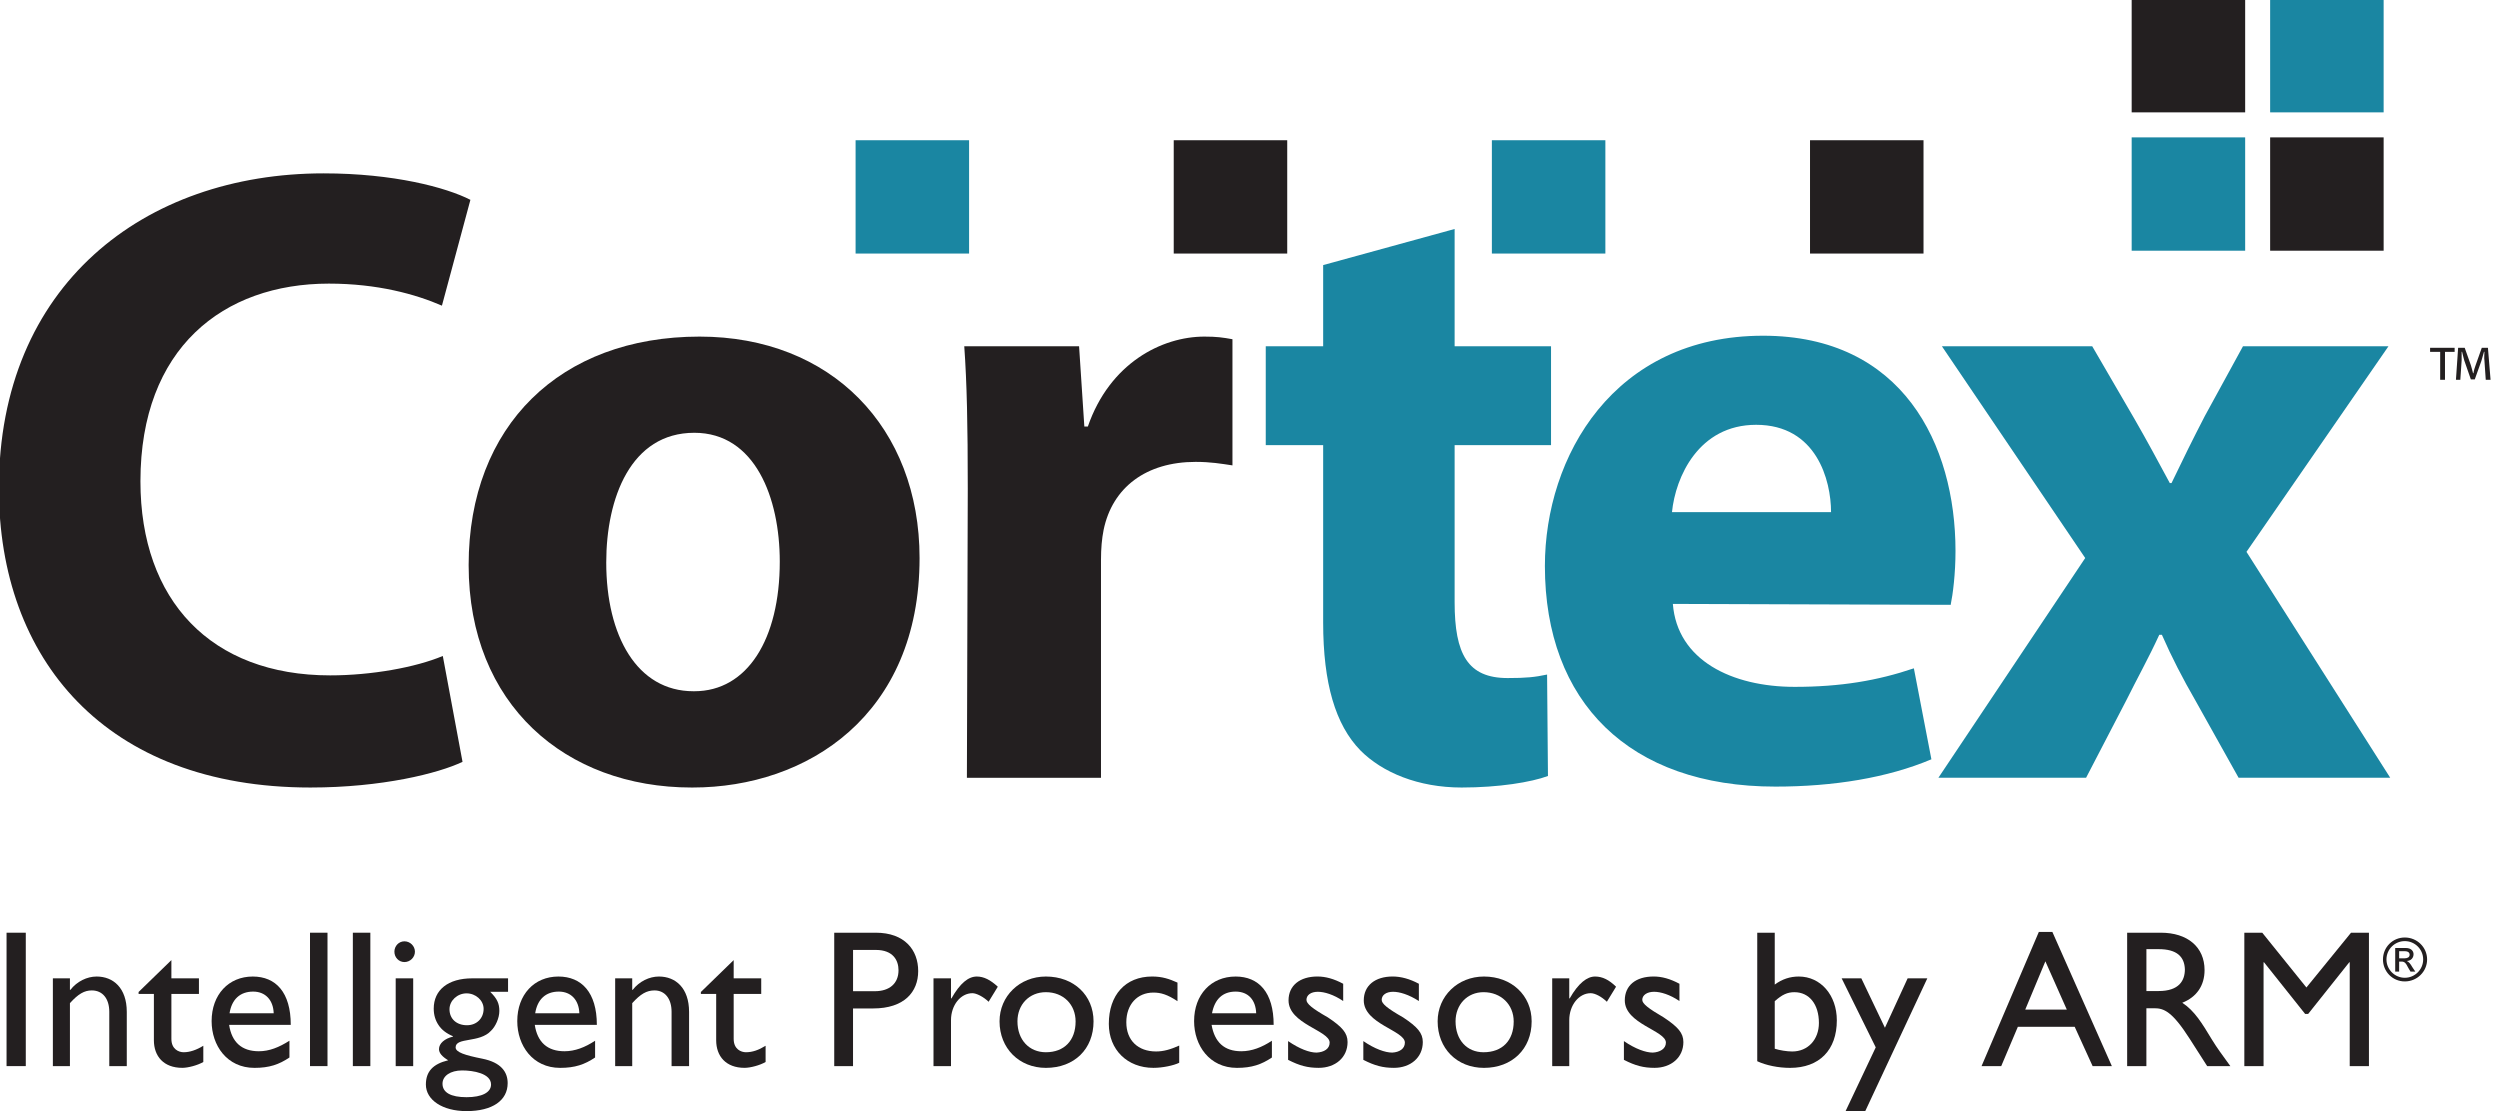 <?xml version="1.0" encoding="UTF-8" standalone="no"?>
<!-- Created with Inkscape (http://www.inkscape.org/) -->

<svg
   xmlns:dc="http://purl.org/dc/elements/1.1/"
   xmlns:cc="http://creativecommons.org/ns#"
   xmlns:rdf="http://www.w3.org/1999/02/22-rdf-syntax-ns#"
   xmlns:svg="http://www.w3.org/2000/svg"
   xmlns="http://www.w3.org/2000/svg"
   xmlns:sodipodi="http://sodipodi.sourceforge.net/DTD/sodipodi-0.dtd"
   xmlns:inkscape="http://www.inkscape.org/namespaces/inkscape"
   version="1.0"
   width="81"
   height="36"
   id="svg2298"
   inkscape:version="0.48.4 r"
   sodipodi:docname="cortex.svg">
  <sodipodi:namedview
     pagecolor="#ffffff"
     bordercolor="#666666"
     borderopacity="1"
     objecttolerance="10"
     gridtolerance="10"
     guidetolerance="10"
     inkscape:pageopacity="0"
     inkscape:pageshadow="2"
     inkscape:window-width="1280"
     inkscape:window-height="962"
     id="namedview8289"
     showgrid="false"
     inkscape:zoom="5.6075155"
     inkscape:cx="57.652877"
     inkscape:cy="24.65"
     inkscape:window-x="-8"
     inkscape:window-y="-8"
     inkscape:window-maximized="1"
     inkscape:current-layer="svg2298" />
  <defs
     id="defs2300">
    <clipPath
       id="clp9">
      <path
         d="m 403.68,96.001 127.32,0 0,-46.08 -127.32,0 0,46.08 z"
         id="path16343"
         inkscape:connector-curvature="0" />
    </clipPath>
    <clipPath
       id="clp10">
      <path
         d="m 474.1,85.638 56.88,0 0,-25.38 -56.88,0 0,25.38"
         id="path16391"
         inkscape:connector-curvature="0" />
    </clipPath>
    <clipPath
       id="clp2">
      <path
         d="m 530.51,772.95 55.75,0 0,-46.96 -55.75,0 0,46.96"
         id="path14166"
         inkscape:connector-curvature="0" />
    </clipPath>
  </defs>
  <g
     id="g10022"
     transform="scale(0.75,0.75)">
    <path
       d="m 17.472,41.561 c -0.246,0 -0.434,-0.202 -0.434,-0.448 0,-0.244 0.189,-0.448 0.434,-0.448 0.246,0 0.453,0.204 0.453,0.448 0,0.246 -0.208,0.448 -0.453,0.448 z m 0.378,4.496 -0.756,0 0,-3.793 0.756,0 0,3.793"
       style="font-size:medium;letter-spacing:0.071;word-spacing:0;fill:#231f20;fill-rule:nonzero;stroke:none;font-family:'fnt5, Arial, Arial'"
       id="path16395"
       inkscape:connector-curvature="0" />
    <path
       d="m 21.949,42.845 -0.774,0 c 0.302,0.297 0.397,0.508 0.397,0.829 0,0.312 -0.17,0.676 -0.359,0.854 -0.491,0.54 -1.53,0.27 -1.53,0.718 0,0.212 0.397,0.338 1.152,0.489 0.812,0.161 1.096,0.574 1.096,1.056 0,0.752 -0.661,1.209 -1.776,1.209 -1.039,0 -1.757,-0.482 -1.757,-1.148 0,-0.559 0.302,-0.888 0.963,-1.048 -0.264,-0.161 -0.397,-0.314 -0.397,-0.482 0,-0.246 0.246,-0.457 0.604,-0.54 l 0,-0.017 c -0.283,-0.119 -0.491,-0.28 -0.623,-0.482 -0.132,-0.195 -0.208,-0.431 -0.208,-0.71 0,-0.81 0.623,-1.309 1.662,-1.309 l 1.549,0 0,0.582 z m -1.983,3.398 c -0.51,0 -0.85,0.236 -0.85,0.574 0,0.38 0.359,0.582 1.039,0.582 0.661,0 1.058,-0.202 1.058,-0.548 0,-0.482 -0.774,-0.608 -1.247,-0.608 z m 0.189,-3.33 c -0.397,0 -0.737,0.314 -0.737,0.686 0,0.414 0.302,0.691 0.756,0.691 0.416,0 0.718,-0.295 0.718,-0.708 0,-0.365 -0.34,-0.669 -0.737,-0.669"
       style="font-size:medium;letter-spacing:0.071;word-spacing:0;fill:#231f20;fill-rule:nonzero;stroke:none;font-family:'fnt5, Arial, Arial'"
       id="path16397"
       inkscape:connector-curvature="0" />
    <path
       inkscape:connector-curvature="0"
       id="path16377"
       style="font-size:10.92px;letter-spacing:0.071;word-spacing:0;fill:#231f20;fill-rule:nonzero;stroke:none;font-family:'fnt5, Arial, Arial'"
       d="m 0.283,46.056 0.831,0 0,-5.763 -0.831,0 0,5.763 z" />
    <path
       inkscape:connector-curvature="0"
       id="path16379"
       style="font-size:10.92px;letter-spacing:0.071;word-spacing:0;fill:#231f20;fill-rule:nonzero;stroke:none;font-family:'fnt5, Arial, Arial'"
       d="m 3.022,42.762 0.019,0 c 0.283,-0.365 0.718,-0.576 1.133,-0.576 0.718,0 1.303,0.491 1.303,1.53 l 0,2.34 -0.756,0 0,-2.348 c 0,-0.559 -0.283,-0.922 -0.756,-0.922 -0.321,0 -0.586,0.153 -0.944,0.55 l 0,2.72 -0.737,0 0,-3.793 0.737,0 0,0.499" />
    <path
       inkscape:connector-curvature="0"
       id="path16381"
       style="font-size:10.92px;letter-spacing:0.071;word-spacing:0;fill:#231f20;fill-rule:nonzero;stroke:none;font-family:'fnt5, Arial, Arial'"
       d="m 7.404,42.263 1.19,0 0,0.676 -1.19,0 0,1.942 c 0,0.448 0.321,0.576 0.529,0.576 0.264,0 0.548,-0.094 0.85,-0.28 l 0,0.701 c -0.246,0.144 -0.661,0.253 -0.907,0.253 -0.812,0 -1.228,-0.506 -1.228,-1.19 l 0,-2.002 -0.661,0 0,-0.085 1.417,-1.377 0,0.786" />
    <path
       inkscape:connector-curvature="0"
       id="path16383"
       style="font-size:10.92px;letter-spacing:0.071;word-spacing:0;fill:#231f20;fill-rule:nonzero;stroke:none;font-family:'fnt5, Arial, Arial'"
       d="m 12.504,45.684 c -0.453,0.304 -0.869,0.448 -1.511,0.448 -1.19,0 -1.851,-0.971 -1.851,-2.019 0,-1.148 0.737,-1.927 1.776,-1.927 1.001,0 1.643,0.686 1.643,2.087 l -2.663,0 c 0.113,0.752 0.548,1.141 1.284,1.141 0.453,0 0.869,-0.168 1.322,-0.455 l 0,0.725 z m -0.68,-1.91 c -0.019,-0.574 -0.359,-0.937 -0.888,-0.937 -0.567,0 -0.926,0.338 -1.02,0.937 l 1.908,0" />
    <path
       inkscape:connector-curvature="0"
       id="path16385"
       style="font-size:10.92px;letter-spacing:0.071;word-spacing:0;fill:#231f20;fill-rule:nonzero;stroke:none;font-family:'fnt5, Arial, Arial'"
       d="m 13.392,46.056 0.756,0 0,-5.763 -0.756,0 0,5.763 z" />
    <path
       inkscape:connector-curvature="0"
       id="path16387"
       style="font-size:10.92px;letter-spacing:0.071;word-spacing:0;fill:#231f20;fill-rule:nonzero;stroke:none;font-family:'fnt5, Arial, Arial'"
       d="m 15.243,46.056 0.756,0 0,-5.763 -0.756,0 0,5.763 z" />
    <path
       inkscape:connector-curvature="0"
       id="path16399"
       style="font-size:10.92px;letter-spacing:0.071;word-spacing:0;fill:#231f20;fill-rule:nonzero;stroke:none;font-family:'fnt5, Arial, Arial'"
       d="m 25.708,45.684 c -0.453,0.304 -0.869,0.448 -1.511,0.448 -1.19,0 -1.851,-0.971 -1.851,-2.019 0,-1.148 0.737,-1.927 1.776,-1.927 1.001,0 1.662,0.686 1.662,2.087 l -2.682,0 c 0.113,0.752 0.548,1.141 1.284,1.141 0.453,0 0.888,-0.168 1.322,-0.455 l 0,0.725 z m -0.68,-1.91 c -0.019,-0.574 -0.359,-0.937 -0.888,-0.937 -0.567,0 -0.926,0.338 -1.02,0.937 l 1.908,0" />
    <path
       inkscape:connector-curvature="0"
       id="path16401"
       style="font-size:10.92px;letter-spacing:0.071;word-spacing:0;fill:#231f20;fill-rule:nonzero;stroke:none;font-family:'fnt5, Arial, Arial'"
       d="m 27.313,42.762 0.019,0 c 0.283,-0.365 0.718,-0.576 1.133,-0.576 0.718,0 1.303,0.491 1.303,1.53 l 0,2.34 -0.756,0 0,-2.348 c 0,-0.559 -0.283,-0.922 -0.737,-0.922 -0.34,0 -0.604,0.153 -0.963,0.55 l 0,2.72 -0.737,0 0,-3.793 0.737,0 0,0.499" />
    <path
       inkscape:connector-curvature="0"
       id="path16403"
       style="font-size:10.92px;letter-spacing:0.071;word-spacing:0;fill:#231f20;fill-rule:nonzero;stroke:none;font-family:'fnt5, Arial, Arial'"
       d="m 31.695,42.263 1.19,0 0,0.676 -1.19,0 0,1.942 c 0,0.448 0.321,0.576 0.529,0.576 0.283,0 0.548,-0.094 0.85,-0.28 l 0,0.701 c -0.246,0.144 -0.661,0.253 -0.907,0.253 -0.812,0 -1.228,-0.506 -1.228,-1.19 l 0,-2.002 -0.661,0 0,-0.085 1.417,-1.377 0,0.786" />
    <g
       id="g9895">
      <g
         id="g9877">
        <path
           inkscape:connector-curvature="0"
           id="path16405"
           style="font-size:10.92px;letter-spacing:0.071;word-spacing:0;fill:#231f20;fill-rule:nonzero;stroke:none;font-family:'fnt5, Arial, Arial'"
           d="m 37.834,40.293 c 1.247,0 1.832,0.744 1.832,1.657 0,0.905 -0.604,1.615 -1.946,1.615 l -0.869,0 0,2.491 -0.812,0 0,-5.763 1.794,0 z m -0.982,2.527 0.944,0 c 0.623,0 1.02,-0.329 1.02,-0.905 0,-0.421 -0.227,-0.878 -0.982,-0.878 l -0.982,0 0,1.783" />
        <path
           inkscape:connector-curvature="0"
           id="path16407"
           style="font-size:10.92px;letter-spacing:0.071;word-spacing:0;fill:#231f20;fill-rule:nonzero;stroke:none;font-family:'fnt5, Arial, Arial'"
           d="m 41.083,42.263 0,0.869 0.019,0 c 0.378,-0.667 0.737,-0.946 1.096,-0.946 0.302,0 0.586,0.144 0.907,0.44 l -0.397,0.65 c -0.227,-0.219 -0.529,-0.37 -0.699,-0.37 -0.51,0 -0.926,0.516 -0.926,1.165 l 0,1.985 -0.756,0 0,-3.793 0.756,0" />
        <path
           inkscape:connector-curvature="0"
           id="path16409"
           style="font-size:10.92px;letter-spacing:0.071;word-spacing:0;fill:#231f20;fill-rule:nonzero;stroke:none;font-family:'fnt5, Arial, Arial'"
           d="m 47.241,44.122 c 0,1.199 -0.831,2.01 -2.059,2.01 -1.152,0 -2.002,-0.844 -2.002,-2.01 0,-1.09 0.869,-1.936 2.002,-1.936 1.209,0 2.059,0.812 2.059,1.936 z m -3.287,0 c 0,0.803 0.51,1.335 1.228,1.335 0.793,0 1.284,-0.508 1.284,-1.328 0,-0.735 -0.529,-1.267 -1.284,-1.267 -0.718,0 -1.228,0.533 -1.228,1.26" />
        <path
           inkscape:connector-curvature="0"
           id="path16411"
           style="font-size:10.92px;letter-spacing:0.071;word-spacing:0;fill:#231f20;fill-rule:nonzero;stroke:none;font-family:'fnt5, Arial, Arial'"
           d="m 50.867,43.251 c -0.434,-0.287 -0.718,-0.372 -1.039,-0.372 -0.699,0 -1.171,0.516 -1.171,1.284 0,0.786 0.51,1.26 1.284,1.26 0.321,0 0.623,-0.085 1.001,-0.255 l 0,0.744 c -0.246,0.119 -0.718,0.219 -1.114,0.219 -1.133,0 -1.927,-0.786 -1.927,-1.9 0,-1.25 0.718,-2.046 1.87,-2.046 0.434,0 0.737,0.102 1.096,0.263 l 0,0.803" />
        <path
           inkscape:connector-curvature="0"
           id="path16413"
           style="font-size:10.92px;letter-spacing:0.071;word-spacing:0;fill:#231f20;fill-rule:nonzero;stroke:none;font-family:'fnt5, Arial, Arial'"
           d="m 54.947,45.684 c -0.453,0.304 -0.869,0.448 -1.511,0.448 -1.19,0 -1.851,-0.971 -1.851,-2.019 0,-1.148 0.737,-1.927 1.794,-1.927 1.001,0 1.643,0.686 1.643,2.087 l -2.682,0 c 0.132,0.752 0.548,1.141 1.284,1.141 0.453,0 0.888,-0.168 1.322,-0.455 l 0,0.725 z m -0.68,-1.91 c -0.019,-0.574 -0.34,-0.937 -0.888,-0.937 -0.567,0 -0.907,0.338 -1.02,0.937 l 1.908,0" />
        <path
           inkscape:connector-curvature="0"
           id="path16415"
           style="font-size:10.92px;letter-spacing:0.071;word-spacing:0;fill:#231f20;fill-rule:nonzero;stroke:none;font-family:'fnt5, Arial, Arial'"
           d="m 58.026,43.244 c -0.416,-0.28 -0.812,-0.399 -1.096,-0.399 -0.302,0 -0.491,0.144 -0.491,0.348 0,0.168 0.246,0.372 0.926,0.759 0.623,0.414 0.85,0.676 0.85,1.065 0,0.667 -0.529,1.114 -1.247,1.114 -0.472,0 -0.831,-0.093 -1.322,-0.346 l 0,-0.81 c 0.491,0.338 0.926,0.497 1.228,0.497 0.321,-0.015 0.567,-0.159 0.567,-0.431 0,-0.523 -1.776,-0.803 -1.776,-1.825 0,-0.642 0.491,-1.031 1.247,-1.031 0.359,0 0.718,0.102 1.114,0.314 l 0,0.744" />
        <path
           inkscape:connector-curvature="0"
           id="path16417"
           style="font-size:10.92px;letter-spacing:0.071;word-spacing:0;fill:#231f20;fill-rule:nonzero;stroke:none;font-family:'fnt5, Arial, Arial'"
           d="m 61.294,43.244 c -0.434,-0.28 -0.831,-0.399 -1.114,-0.399 -0.302,0 -0.491,0.144 -0.491,0.348 0,0.168 0.246,0.372 0.926,0.759 0.623,0.414 0.85,0.676 0.85,1.065 0,0.667 -0.529,1.114 -1.247,1.114 -0.472,0 -0.831,-0.093 -1.322,-0.346 l 0,-0.81 c 0.491,0.338 0.944,0.497 1.247,0.497 0.302,-0.015 0.548,-0.159 0.548,-0.431 0,-0.523 -1.776,-0.803 -1.776,-1.825 0,-0.642 0.491,-1.031 1.247,-1.031 0.359,0 0.737,0.102 1.133,0.314 l 0,0.744" />
        <path
           inkscape:connector-curvature="0"
           id="path16419"
           style="font-size:10.92px;letter-spacing:0.071;word-spacing:0;fill:#231f20;fill-rule:nonzero;stroke:none;font-family:'fnt5, Arial, Arial'"
           d="m 66.167,44.122 c 0,1.199 -0.85,2.01 -2.059,2.01 -1.171,0 -2.002,-0.844 -2.002,-2.01 0,-1.09 0.869,-1.936 2.002,-1.936 1.19,0 2.059,0.812 2.059,1.936 z m -3.287,0 c 0,0.803 0.491,1.335 1.209,1.335 0.812,0 1.303,-0.508 1.303,-1.328 0,-0.735 -0.548,-1.267 -1.303,-1.267 -0.699,0 -1.209,0.533 -1.209,1.26" />
        <path
           inkscape:connector-curvature="0"
           id="path16421"
           style="font-size:10.92px;letter-spacing:0.071;word-spacing:0;fill:#231f20;fill-rule:nonzero;stroke:none;font-family:'fnt5, Arial, Arial'"
           d="m 67.792,42.263 0,0.869 0.019,0 c 0.378,-0.667 0.756,-0.946 1.096,-0.946 0.321,0 0.604,0.144 0.907,0.44 l -0.397,0.65 c -0.227,-0.219 -0.51,-0.37 -0.699,-0.37 -0.51,0 -0.926,0.516 -0.926,1.165 l 0,1.985 -0.737,0 0,-3.793 0.737,0" />
        <path
           inkscape:connector-curvature="0"
           id="path16423"
           style="font-size:10.92px;letter-spacing:0.071;word-spacing:0;fill:#231f20;fill-rule:nonzero;stroke:none;font-family:'fnt5, Arial, Arial'"
           d="m 72.552,43.244 c -0.416,-0.28 -0.812,-0.399 -1.096,-0.399 -0.302,0 -0.51,0.144 -0.51,0.348 0,0.168 0.264,0.372 0.926,0.759 0.623,0.414 0.85,0.676 0.85,1.065 0,0.667 -0.529,1.114 -1.247,1.114 -0.472,0 -0.831,-0.093 -1.322,-0.346 l 0,-0.81 c 0.491,0.338 0.944,0.497 1.247,0.497 0.302,-0.015 0.567,-0.159 0.567,-0.431 0,-0.523 -1.776,-0.803 -1.776,-1.825 0,-0.642 0.472,-1.031 1.247,-1.031 0.359,0 0.718,0.102 1.114,0.314 l 0,0.744" />
        <path
           inkscape:connector-curvature="0"
           id="path16425"
           style="font-size:10.92px;letter-spacing:0.071;word-spacing:0;fill:#231f20;fill-rule:nonzero;stroke:none;font-family:'fnt5, Arial, Arial'"
           d="m 76.669,42.534 c 0.321,-0.236 0.661,-0.348 1.039,-0.348 0.944,0 1.643,0.803 1.643,1.893 0,1.284 -0.756,2.053 -2.021,2.053 -0.51,0 -1.039,-0.11 -1.417,-0.287 l 0,-5.551 0.756,0 0,2.24 z m 0,2.771 c 0.208,0.068 0.529,0.119 0.756,0.119 0.68,0 1.152,-0.516 1.152,-1.233 0,-0.803 -0.416,-1.328 -1.058,-1.328 -0.302,0 -0.529,0.102 -0.85,0.389 l 0,2.053" />
        <path
           inkscape:connector-curvature="0"
           id="path16427"
           style="font-size:10.92px;letter-spacing:0.071;word-spacing:0;fill:#231f20;fill-rule:nonzero;stroke:none;font-family:'fnt5, Arial, Arial'"
           d="m 80.579,48 -0.85,0 1.303,-2.754 -1.473,-2.983 0.85,0 1.02,2.136 0.982,-2.136 0.85,0 -2.682,5.737" />
        <path
           inkscape:connector-curvature="0"
           id="path16429"
           style="font-size:10.92px;letter-spacing:0.071;word-spacing:0;fill:#231f20;fill-rule:nonzero;stroke:none;font-family:'fnt5, Arial, Arial'"
           d="m 91.232,46.056 -0.831,0 -0.774,-1.698 -2.456,0 -0.718,1.698 -0.85,0 2.474,-5.795 0.586,0 2.569,5.795 z m -3.74,-2.442 1.794,0 -0.926,-2.085 -0.869,2.085" />
        <path
           inkscape:connector-curvature="0"
           id="path16431"
           style="font-size:10.92px;letter-spacing:0.071;word-spacing:0;fill:#231f20;fill-rule:nonzero;stroke:none;font-family:'fnt5, Arial, Arial'"
           d="m 93.348,40.293 c 1.152,0 1.889,0.618 1.889,1.615 0,0.667 -0.34,1.165 -0.963,1.411 0.529,0.346 0.85,0.878 1.284,1.596 0.246,0.399 0.397,0.591 0.793,1.141 l -1.001,0 -0.756,-1.182 c -0.756,-1.182 -1.114,-1.318 -1.53,-1.318 l -0.34,0 0,2.501 -0.831,0 0,-5.763 1.454,0 z m -0.623,2.52 0.529,0 c 0.888,0 1.133,-0.457 1.133,-0.939 -0.019,-0.54 -0.34,-0.871 -1.133,-0.871 l -0.529,0 0,1.81" />
        <path
           inkscape:connector-curvature="0"
           id="path16433"
           style="font-size:10.92px;letter-spacing:0.071;word-spacing:0;fill:#231f20;fill-rule:nonzero;stroke:none;font-family:'fnt5, Arial, Arial'"
           d="m 102.339,46.056 -0.831,0 0,-4.486 -0.019,0 -1.776,2.231 -0.132,0 -1.776,-2.231 -0.019,0 0,4.486 -0.831,0 0,-5.763 0.774,0 1.908,2.367 1.927,-2.367 0.774,0 0,5.763" />
        <path
           inkscape:connector-curvature="0"
           id="path16435"
           style="font-size:10.92px;letter-spacing:0.071;word-spacing:0;fill:#231f20;fill-rule:nonzero;stroke:none;font-family:'fnt5, Arial, Arial'"
           d="m 103.888,42.398 c -0.529,0 -0.944,-0.425 -0.944,-0.95 0,-0.525 0.416,-0.948 0.944,-0.948 0.529,0 0.963,0.423 0.963,0.948 0,0.525 -0.434,0.95 -0.963,0.95 z m 0,-1.742 c -0.434,0 -0.793,0.353 -0.793,0.791 0,0.438 0.359,0.793 0.793,0.793 0.434,0 0.793,-0.355 0.793,-0.793 0,-0.438 -0.359,-0.791 -0.793,-0.791 z m -0.416,0.297 0.453,0 c 0.264,0 0.34,0.157 0.34,0.268 0,0.164 -0.113,0.283 -0.283,0.293 l 0,0.006 c 0.076,0.03 0.151,0.119 0.227,0.255 l 0.132,0.198 -0.208,0 -0.094,-0.159 c -0.113,-0.23 -0.17,-0.274 -0.302,-0.274 l -0.094,0 0,0.433 -0.17,0 0,-1.02 z m 0.416,0.446 c 0.113,0 0.208,-0.049 0.208,-0.155 0,-0.093 -0.076,-0.151 -0.189,-0.151 l -0.264,0 0,0.306 0.246,0" />
      </g>
      <g
         id="g8920"
         transform="matrix(0.152,0,0,0.152,21.9,18.402)">
        <path
           inkscape:connector-curvature="0"
           id="path16349"
           style="font-size:10.92px;letter-spacing:0.071;word-spacing:0;fill:#231f20;fill-rule:nonzero;stroke:none;font-family:'fnt5, Arial, Arial'"
           d="m -12.629,95.457 c -6.85,3.276 -22.916,7.298 -43.217,7.298 -58.412,0 -88.552,-36.629 -88.552,-85.027 0,-57.689 41.224,-89.523 92.288,-89.523 19.927,0 34.873,4.01 41.723,7.523 l -8.095,30.078 c -7.473,-3.251 -18.308,-6.265 -32.133,-6.265 -30.015,0 -53.554,18.308 -53.554,56.182 0,33.851 20.052,55.161 53.928,55.161 11.707,0 24.286,-2.267 32.008,-5.517 l 5.605,30.09" />
        <path
           inkscape:connector-curvature="0"
           id="path16351"
           style="font-size:10.92px;letter-spacing:0.071;word-spacing:0;fill:#231f20;fill-rule:nonzero;stroke:none;font-family:'fnt5, Arial, Arial'"
           d="m 52.508,102.755 c -35.869,0 -63.393,-23.589 -63.393,-63.219 0,-39.618 26.03,-64.938 65.635,-64.938 37.364,0 62.522,25.831 62.522,62.933 0,44.649 -31.884,65.224 -64.514,65.224 l -0.249,0 z m 0.747,-27.363 c 15.07,0 24.286,-14.783 24.286,-36.853 0,-18.059 -6.975,-36.604 -24.286,-36.604 -18.059,0 -25.034,18.545 -25.034,36.853 0,20.824 8.718,36.604 24.784,36.604 l 0.249,0" />
        <path
           inkscape:connector-curvature="0"
           id="path16353"
           style="font-size:10.92px;letter-spacing:0.071;word-spacing:0;fill:#231f20;fill-rule:nonzero;stroke:none;font-family:'fnt5, Arial, Arial'"
           d="m 130.971,17.728 c 0,-18.059 -0.249,-29.841 -0.996,-40.377 l 32.631,0 1.495,22.817 0.996,0 c 6.227,-18.059 21.048,-25.569 33.129,-25.569 3.487,0 5.231,0.249 7.971,0.747 l 0,35.856 c -3.238,-0.486 -6.227,-0.996 -10.462,-0.996 -14.074,0 -23.664,7.261 -26.154,19.317 -0.498,2.503 -0.747,5.256 -0.747,8.519 l 0,61.949 -38.111,0 0.249,-82.262" />
        <path
           inkscape:connector-curvature="0"
           id="path16355"
           style="font-size:10.92px;letter-spacing:0.071;word-spacing:0;fill:#1a86a2;fill-rule:nonzero;stroke:none;font-family:'fnt5, Arial, Arial'"
           d="m 269.341,-55.99 0,33.341 27.4,0 0,28.085 -27.4,0 0,44.649 c 0,14.796 3.736,21.559 15.07,21.559 5.231,0 7.722,-0.249 11.209,-0.996 l 0.249,28.832 c -4.733,1.756 -13.949,3.276 -24.535,3.276 -12.33,0 -22.543,-4.272 -28.77,-10.549 -7.099,-7.273 -10.586,-19.068 -10.586,-36.355 l 0,-50.416 -16.315,0 0,-28.085 16.315,0 0,-23.078 37.364,-10.263" />
        <path
           inkscape:connector-curvature="0"
           id="path16357"
           style="font-size:10.92px;letter-spacing:0.071;word-spacing:0;fill:#1a86a2;fill-rule:nonzero;stroke:none;font-family:'fnt5, Arial, Arial'"
           d="m 331.364,50.571 c 1.245,16.054 16.814,23.576 34.624,23.576 13.077,0 23.539,-1.769 33.876,-5.268 l 4.982,25.856 c -12.454,5.256 -27.774,7.759 -44.338,7.759 -41.598,0 -65.511,-24.075 -65.511,-62.696 0,-31.099 19.554,-65.448 62.023,-65.448 39.605,0 54.675,30.837 54.675,61.177 0,6.526 -0.747,12.293 -1.37,15.307 l -78.962,-0.262 z m 44.961,-26.08 c 0,-9.03 -4.11,-24.822 -21.297,-24.822 -16.315,0 -22.916,14.783 -23.913,24.822 l 45.21,0" />
        <path
           inkscape:connector-curvature="0"
           id="path16359"
           style="font-size:10.92px;letter-spacing:0.071;word-spacing:0;fill:#1a86a2;fill-rule:nonzero;stroke:none;font-family:'fnt5, Arial, Arial'"
           d="m 450.554,-22.649 11.956,20.562 c 3.612,6.265 6.85,12.293 10.088,18.308 l 0.498,0 c 3.238,-6.775 6.227,-12.803 9.465,-19.055 l 10.835,-19.815 41.349,0 -40.353,58.424 40.851,64.203 -43.093,0 -12.33,-22.057 c -3.487,-6.028 -6.725,-12.293 -9.465,-18.57 l -0.747,0 c -2.989,6.526 -6.352,12.542 -9.341,18.57 l -11.458,22.057 -41.972,0 41.723,-62.447 -40.726,-60.18 42.719,0" />
        <path
           inkscape:connector-curvature="0"
           id="path16361"
           style="font-size:10.92px;letter-spacing:0.071;word-spacing:0;fill:#231f20;fill-rule:nonzero;stroke:none;font-family:'fnt5, Arial, Arial'"
           d="m 370.347,-49.003 32.257,0 0,-32.207 -32.257,0 0,32.207 z" />
        <path
           inkscape:connector-curvature="0"
           id="path16363"
           style="font-size:10.92px;letter-spacing:0.071;word-spacing:0;fill:#1a86a2;fill-rule:nonzero;stroke:none;font-family:'fnt5, Arial, Arial'"
           d="m 279.927,-49.003 32.257,0 0,-32.207 -32.257,0 0,32.207 z" />
        <path
           inkscape:connector-curvature="0"
           id="path16365"
           style="font-size:10.92px;letter-spacing:0.071;word-spacing:0;fill:#231f20;fill-rule:nonzero;stroke:none;font-family:'fnt5, Arial, Arial'"
           d="m 189.507,-49.003 32.257,0 0,-32.207 -32.257,0 0,32.207 z" />
        <path
           inkscape:connector-curvature="0"
           id="path16367"
           style="font-size:10.92px;letter-spacing:0.071;word-spacing:0;fill:#1a86a2;fill-rule:nonzero;stroke:none;font-family:'fnt5, Arial, Arial'"
           d="m 99.088,-49.003 32.257,0 0,-32.207 -32.257,0 0,32.207 z" />
        <path
           inkscape:connector-curvature="0"
           id="path16369"
           style="font-size:10.92px;letter-spacing:0.071;word-spacing:0;fill:#231f20;fill-rule:nonzero;stroke:none;font-family:'fnt5, Arial, Arial'"
           d="m 461.763,-89.131 32.257,0 0,-32.207 -32.257,0 0,32.207 z" />
        <path
           inkscape:connector-curvature="0"
           id="path16371"
           style="font-size:10.92px;letter-spacing:0.071;word-spacing:0;fill:#231f20;fill-rule:nonzero;stroke:none;font-family:'fnt5, Arial, Arial'"
           d="m 501.119,-49.812 32.257,0 0,-32.207 -32.257,0 0,32.207 z" />
        <path
           inkscape:connector-curvature="0"
           id="path16373"
           style="font-size:10.92px;letter-spacing:0.071;word-spacing:0;fill:#1a86a2;fill-rule:nonzero;stroke:none;font-family:'fnt5, Arial, Arial'"
           d="m 501.119,-89.131 32.257,0 0,-32.207 -32.257,0 0,32.207 z" />
        <path
           inkscape:connector-curvature="0"
           id="path16375"
           style="font-size:10.92px;letter-spacing:0.071;word-spacing:0;fill:#1a86a2;fill-rule:nonzero;stroke:none;font-family:'fnt5, Arial, Arial'"
           d="m 461.763,-49.812 32.257,0 0,-32.207 -32.257,0 0,32.207 z" />
        <path
           inkscape:connector-curvature="0"
           id="path16437"
           style="font-size:10.92px;letter-spacing:0.071;word-spacing:0;fill:#231f20;fill-rule:nonzero;stroke:none;font-family:'fnt5, Arial, Arial'"
           d="m 553.553,-22.226 0,1.158 -2.74,0 0,7.946 -1.37,0 0,-7.946 -2.865,0 0,-1.158 6.974,0 z m 8.843,9.104 -0.374,-5.492 c -0.124,-0.71 0,-1.582 0,-2.466 l -0.124,0 c -0.249,0.847 -0.498,1.806 -0.747,2.603 l -1.868,5.231 -1.121,0 -1.868,-5.368 c -0.249,-0.735 -0.374,-1.619 -0.623,-2.466 l -0.125,0 c 0,0.859 0,1.644 0,2.466 l -0.374,5.492 -1.246,0 0.623,-9.104 1.868,0 1.744,4.932 c 0.249,0.685 0.374,1.445 0.623,2.292 l 0.124,0 c 0.125,-0.847 0.374,-1.644 0.623,-2.304 l 1.744,-4.92 1.744,0 0.747,9.104 -1.37,0" />
      </g>
    </g>
  </g>
</svg>
